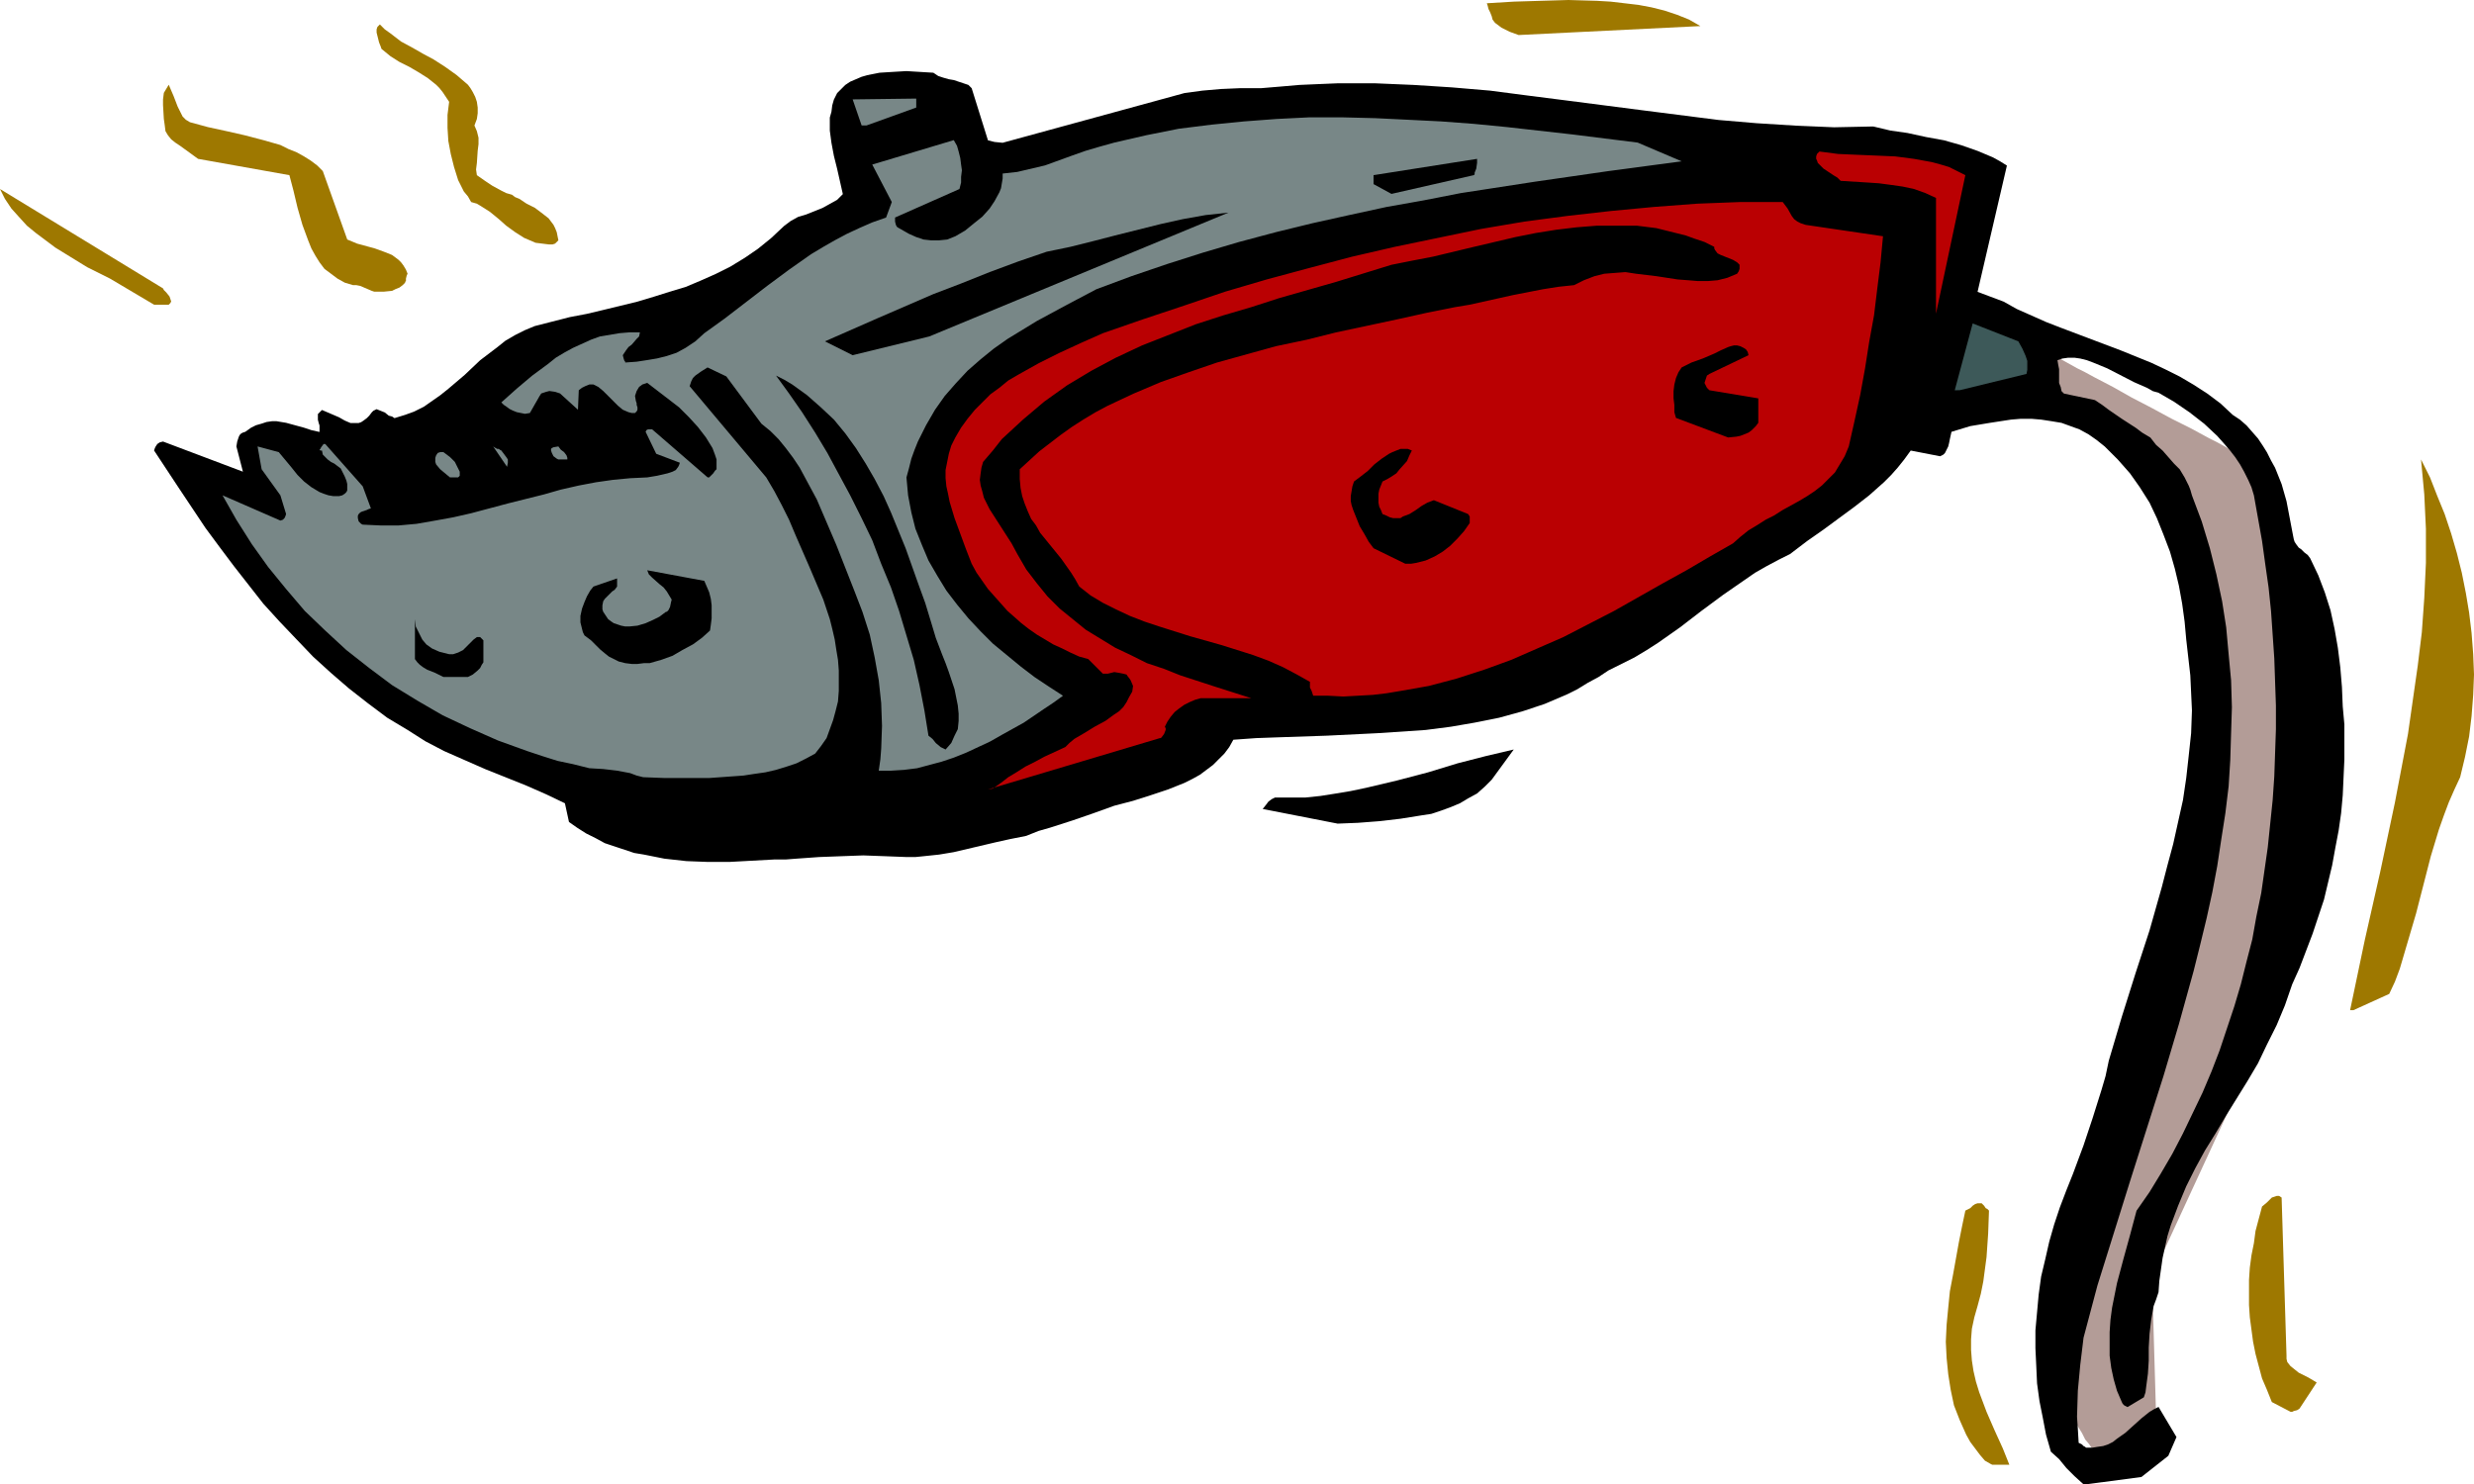 <?xml version="1.0" encoding="UTF-8" standalone="no"?>
<svg
   version="1.0"
   width="129.766mm"
   height="77.877mm"
   id="svg25"
   sodipodi:docname="Hair Clippers 1.wmf"
   xmlns:inkscape="http://www.inkscape.org/namespaces/inkscape"
   xmlns:sodipodi="http://sodipodi.sourceforge.net/DTD/sodipodi-0.dtd"
   xmlns="http://www.w3.org/2000/svg"
   xmlns:svg="http://www.w3.org/2000/svg">
  <sodipodi:namedview
     id="namedview25"
     pagecolor="#ffffff"
     bordercolor="#000000"
     borderopacity="0.25"
     inkscape:showpageshadow="2"
     inkscape:pageopacity="0.0"
     inkscape:pagecheckerboard="0"
     inkscape:deskcolor="#d1d1d1"
     inkscape:document-units="mm" />
  <defs
     id="defs1">
    <pattern
       id="WMFhbasepattern"
       patternUnits="userSpaceOnUse"
       width="6"
       height="6"
       x="0"
       y="0" />
  </defs>
  <path
     style="fill:#b39c97;fill-opacity:1;fill-rule:evenodd;stroke:none"
     d="m 404,68.334 v 12.924 0 h 0.162 0.323 l 0.485,0.162 0.485,0.162 0.485,0.162 1.293,0.323 1.778,0.646 1.778,0.485 1.939,0.808 2.101,0.808 2.262,0.969 2.101,1.131 1.939,1.292 1.939,1.292 1.778,1.454 1.616,1.454 0.485,0.808 0.646,0.969 0.485,0.808 0.323,0.969 0.485,0.969 0.323,1.131 0.323,1.292 0.485,1.292 0.485,1.615 0.485,1.615 0.808,3.392 0.97,3.877 0.97,4.039 0.97,4.2 0.808,4.362 0.808,4.362 0.646,4.2 0.485,4.2 0.323,3.877 0.162,1.939 v 1.777 1.777 1.615 l -0.162,1.454 -0.162,1.454 -0.323,1.292 -0.323,1.131 -0.485,1.292 -0.485,1.454 -0.485,1.777 -0.485,1.939 -0.646,2.1 -0.646,2.423 -0.808,2.585 -0.646,2.746 -0.808,2.908 -0.808,2.908 -1.616,6.3 -1.616,6.623 -1.778,6.785 -1.616,6.623 -1.454,6.462 -0.808,3.069 -0.646,3.069 -0.646,2.746 -0.646,2.746 -0.646,2.585 -0.485,2.423 -0.485,2.262 -0.485,1.939 -0.323,1.777 -0.162,1.615 -0.323,1.131 -0.162,0.969 -0.162,1.777 -0.323,1.939 -0.485,1.939 -0.646,2.423 -0.646,2.423 -0.646,2.423 -1.616,5.169 -1.293,5.331 -0.646,2.585 -0.646,2.423 -0.485,2.585 -0.485,2.262 -0.162,1.939 v 2.1 1.777 l 0.323,1.777 0.323,1.777 0.485,1.615 0.808,1.615 0.646,1.454 0.808,1.454 0.808,1.292 0.646,1.292 0.808,0.969 0.646,0.969 0.646,0.808 0.485,0.485 0.485,0.485 0.323,0.323 v 0.162 l 10.827,-3.231 -0.97,-33.278 19.23,-41.679 13.736,-65.426 -11.958,-54.118 h -0.162 l -0.323,-0.323 -0.646,-0.323 -0.646,-0.323 -0.97,-0.485 -1.131,-0.485 -1.293,-0.646 -1.454,-0.808 -1.454,-0.808 -1.616,-0.808 -1.778,-0.969 -1.778,-0.969 -3.878,-1.939 -3.878,-2.1 -4.04,-2.1 -3.717,-2.1 -3.717,-1.939 -1.778,-0.969 -1.616,-0.808 -1.454,-0.808 -1.454,-0.808 -1.293,-0.808 -1.131,-0.646 -0.808,-0.485 -0.808,-0.485 -0.485,-0.323 z"
     id="path1" />
  <path
     style="fill:#000000;fill-opacity:1;fill-rule:evenodd;stroke:none"
     d="m 413.534,294.337 10.989,-1.454 5.333,-4.2 1.616,-3.716 -3.555,-5.977 -0.97,0.485 -0.808,0.485 -1.616,1.292 -3.232,2.908 -1.616,1.131 -0.808,0.646 -0.97,0.485 -0.97,0.323 -1.131,0.162 -0.97,0.162 h -1.293 l -0.162,-0.162 -0.323,-0.162 -0.323,-0.323 -0.646,-0.323 -0.162,-2.746 -0.162,-2.423 0.162,-5.169 0.485,-5.169 0.646,-5.331 2.747,-10.339 3.232,-10.339 3.232,-10.339 6.626,-20.839 3.07,-10.339 2.909,-10.5 1.293,-5.169 1.293,-5.331 1.131,-5.169 0.97,-5.169 0.808,-5.331 0.808,-5.169 0.646,-5.331 0.323,-5.169 0.162,-5.331 0.162,-5.169 -0.162,-5.331 -0.485,-5.169 -0.485,-5.331 -0.808,-5.169 -1.131,-5.331 -1.293,-5.169 -1.616,-5.331 -1.939,-5.169 -0.323,-1.131 -0.323,-0.808 -0.808,-1.615 -0.97,-1.615 -1.131,-1.131 -2.262,-2.585 -1.293,-1.131 -1.131,-1.454 -1.616,-0.969 -1.293,-0.969 -2.747,-1.777 -2.586,-1.777 -1.293,-0.969 -1.454,-0.969 -6.141,-1.292 -0.485,-0.485 -0.162,-0.808 -0.323,-0.808 v -0.808 -1.939 l -0.162,-0.808 -0.162,-0.969 0.97,-0.323 1.131,-0.162 h 1.293 l 1.131,0.162 1.293,0.323 1.293,0.485 2.747,1.131 5.333,2.746 2.586,1.131 1.131,0.646 1.131,0.323 3.07,1.777 3.07,2.1 2.909,2.262 2.586,2.423 1.293,1.454 1.131,1.292 1.131,1.454 0.97,1.454 0.808,1.454 0.808,1.615 0.646,1.454 0.485,1.615 0.808,4.523 0.808,4.523 0.646,4.685 0.646,4.523 0.485,4.685 0.323,4.685 0.323,4.685 0.162,4.685 0.162,4.685 v 4.685 l -0.162,4.685 -0.162,4.685 -0.323,4.685 -0.485,4.685 -0.485,4.685 -0.646,4.523 -0.646,4.523 -0.97,4.685 -0.808,4.523 -1.131,4.362 -1.131,4.523 -1.293,4.362 -1.454,4.362 -1.454,4.362 -1.616,4.2 -1.778,4.2 -1.939,4.039 -1.939,4.039 -2.101,4.039 -2.262,3.877 -2.262,3.716 -2.586,3.716 -1.293,4.846 -1.293,4.685 -1.293,4.846 -0.97,4.846 -0.323,2.423 -0.162,2.423 v 2.423 2.262 l 0.323,2.423 0.485,2.262 0.646,2.262 0.97,2.262 v 0 l 0.162,0.323 0.323,0.323 0.323,0.162 0.323,0.162 3.232,-1.939 0.323,-0.969 0.162,-1.292 0.323,-2.423 0.162,-2.585 v -2.585 l 0.162,-2.746 0.323,-2.746 0.485,-2.746 0.485,-1.292 0.485,-1.454 0.162,-2.262 0.323,-2.262 0.323,-2.262 0.97,-4.362 0.646,-2.1 1.454,-3.877 1.616,-3.877 1.778,-3.554 1.939,-3.554 2.101,-3.392 2.101,-3.554 2.101,-3.392 2.101,-3.392 2.101,-3.554 1.778,-3.716 1.939,-3.877 1.616,-3.877 1.454,-4.2 1.454,-3.231 1.293,-3.392 1.293,-3.392 1.131,-3.392 1.131,-3.392 0.808,-3.392 0.808,-3.392 0.646,-3.554 0.646,-3.392 0.485,-3.392 0.323,-3.554 0.162,-3.554 0.162,-3.554 v -3.392 -3.554 l -0.323,-3.554 -0.162,-3.877 -0.323,-3.877 -0.485,-3.877 -0.646,-3.716 -0.808,-3.716 -1.131,-3.554 -1.293,-3.392 -1.616,-3.392 -0.485,-0.646 -0.646,-0.485 -0.646,-0.646 -0.485,-0.323 -0.485,-0.646 -0.323,-0.485 -0.162,-0.485 -0.162,-0.808 -0.646,-3.392 -0.646,-3.392 -0.97,-3.392 -1.293,-3.231 -0.808,-1.454 -0.808,-1.615 -0.808,-1.292 -0.97,-1.454 -1.131,-1.292 -1.131,-1.292 -1.293,-1.131 -1.454,-0.969 -2.424,-2.262 -2.586,-1.939 -2.747,-1.777 -2.747,-1.615 -2.909,-1.454 -2.747,-1.292 -5.979,-2.423 -11.958,-4.523 -2.909,-1.131 -2.909,-1.292 -2.909,-1.292 -2.586,-1.454 -5.171,-1.939 5.818,-25.04 -1.293,-0.808 -1.454,-0.808 -3.07,-1.292 -3.232,-1.131 -3.394,-0.969 -3.555,-0.646 -3.717,-0.808 -3.394,-0.485 -3.394,-0.808 -7.757,0.162 -7.595,-0.323 -7.757,-0.485 -7.595,-0.646 -7.595,-0.969 -7.595,-0.969 -15.029,-1.939 -7.595,-0.969 -7.434,-0.969 -7.595,-0.646 -7.595,-0.485 -7.595,-0.323 h -7.434 l -3.878,0.162 -3.717,0.162 -3.717,0.323 -3.878,0.323 h -4.202 l -3.717,0.162 -3.717,0.323 -3.555,0.485 -36.037,9.854 -1.616,-0.162 -0.646,-0.162 -0.646,-0.162 -3.232,-10.339 -0.646,-0.646 -0.97,-0.323 -0.97,-0.323 -0.97,-0.323 -0.97,-0.162 -1.131,-0.323 -0.97,-0.323 -0.97,-0.646 -5.333,-0.323 -2.747,0.162 -2.586,0.162 -2.424,0.485 -1.131,0.323 -1.131,0.485 -1.131,0.485 -0.97,0.646 -0.808,0.808 -0.808,0.808 -0.646,1.292 -0.323,1.131 -0.162,1.292 -0.323,1.131 v 2.585 l 0.323,2.423 0.485,2.585 0.646,2.585 1.131,5.008 -0.485,0.485 -0.646,0.646 -1.454,0.808 -1.454,0.808 -1.616,0.646 -1.616,0.646 -1.616,0.485 -1.454,0.808 -1.293,0.969 -2.586,2.423 -2.586,2.1 -2.586,1.777 -2.909,1.777 -2.909,1.454 -2.909,1.292 -3.07,1.292 -3.232,0.969 -3.07,0.969 -3.232,0.969 -6.626,1.615 -3.394,0.808 -3.394,0.646 -6.949,1.777 -1.939,0.808 -1.939,0.969 -1.939,1.131 -1.616,1.292 -3.394,2.585 -3.07,2.908 -3.232,2.746 -1.616,1.292 -1.616,1.131 -1.616,1.131 -1.939,0.969 -1.778,0.646 -2.101,0.646 -0.485,-0.323 -0.646,-0.162 -0.808,-0.646 -0.808,-0.323 -0.808,-0.323 -0.646,0.323 -0.323,0.323 -0.485,0.646 -0.485,0.485 -0.646,0.485 -0.485,0.323 -0.485,0.162 h -0.646 -0.97 l -1.131,-0.485 -1.131,-0.646 -1.131,-0.485 -1.131,-0.485 -1.131,-0.485 -0.485,0.485 -0.323,0.323 v 0.485 0.646 l 0.162,0.646 0.162,0.485 v 0.646 0.646 L 61.731,85.296 60.277,84.812 58.499,84.327 56.722,83.842 54.782,83.519 h -0.808 l -1.131,0.162 -0.97,0.323 -1.131,0.323 -0.97,0.485 -1.131,0.808 -0.485,0.162 -0.323,0.162 -0.323,0.323 -0.162,0.323 -0.323,0.969 -0.162,0.969 1.293,5.008 -15.837,-5.977 -0.646,0.162 -0.485,0.323 -0.323,0.485 -0.162,0.323 -0.162,0.485 5.01,7.593 5.171,7.754 2.747,3.716 2.909,3.877 2.909,3.716 2.909,3.716 3.232,3.554 3.232,3.392 3.394,3.554 3.555,3.231 3.555,3.069 3.717,2.908 3.878,2.908 4.04,2.423 3.555,2.262 3.717,1.939 4.04,1.777 4.04,1.777 8.08,3.231 4.04,1.777 3.717,1.777 0.808,3.716 1.616,1.131 1.778,1.131 1.939,0.969 1.778,0.969 1.939,0.646 1.939,0.646 1.939,0.646 1.939,0.323 4.04,0.808 4.363,0.485 4.202,0.162 h 4.363 l 8.888,-0.485 h 2.262 l 2.101,-0.162 4.525,-0.323 4.363,-0.162 4.363,-0.162 4.363,0.162 4.202,0.162 h 1.778 l 1.616,-0.162 3.07,-0.323 2.909,-0.485 2.747,-0.646 2.747,-0.646 2.747,-0.646 2.909,-0.646 3.232,-0.646 2.424,-0.969 2.262,-0.646 4.525,-1.454 4.202,-1.454 4.04,-1.454 3.717,-0.969 3.555,-1.131 3.394,-1.131 3.232,-1.292 1.616,-0.808 1.454,-0.808 1.293,-0.969 1.293,-0.969 1.131,-1.131 1.131,-1.131 0.97,-1.292 0.808,-1.454 4.525,-0.323 4.525,-0.162 9.534,-0.323 9.858,-0.485 4.848,-0.323 4.848,-0.323 5.01,-0.646 4.686,-0.808 4.848,-0.969 4.686,-1.292 4.363,-1.454 2.262,-0.969 2.262,-0.969 1.939,-0.969 2.101,-1.292 2.101,-1.131 1.939,-1.292 2.586,-1.292 2.586,-1.292 2.424,-1.454 2.262,-1.454 4.363,-3.069 4.202,-3.231 4.363,-3.231 4.202,-2.908 2.101,-1.454 2.262,-1.292 2.424,-1.292 2.262,-1.131 3.394,-2.585 3.232,-2.262 3.07,-2.262 3.07,-2.262 2.909,-2.262 2.909,-2.585 1.454,-1.454 1.293,-1.454 1.293,-1.615 1.293,-1.777 5.818,1.131 0.646,-0.323 0.323,-0.323 0.323,-0.646 0.323,-0.646 0.162,-0.646 0.162,-0.808 0.323,-1.454 3.717,-1.131 3.878,-0.646 2.101,-0.323 2.101,-0.323 1.939,-0.162 h 2.101 l 1.939,0.162 2.101,0.323 1.939,0.323 1.778,0.646 1.778,0.646 1.778,0.969 1.616,1.131 1.616,1.292 1.293,1.292 1.293,1.292 2.424,2.746 1.939,2.746 1.939,3.069 1.454,3.069 1.293,3.231 1.293,3.392 0.97,3.392 0.808,3.392 0.646,3.554 0.485,3.554 0.323,3.554 0.808,7.108 0.323,6.946 -0.162,4.523 -0.485,4.523 -0.485,4.362 -0.646,4.362 -0.97,4.362 -0.97,4.362 -1.131,4.2 -1.131,4.362 -2.424,8.562 -2.747,8.4 -2.747,8.723 -2.586,8.723 -0.646,3.069 -0.808,2.746 -1.778,5.654 -1.778,5.331 -2.101,5.654 -1.293,3.231 -1.293,3.392 -1.131,3.392 -0.97,3.392 -0.808,3.554 -0.808,3.392 -0.485,3.554 -0.323,3.554 -0.323,3.554 v 3.554 l 0.162,3.392 0.162,3.554 0.485,3.554 0.646,3.231 0.646,3.392 0.97,3.392 1.616,1.454 1.454,1.777 1.616,1.615 1.778,1.615 z"
     id="path2" />
  <path
     style="fill:#9e7800;fill-opacity:1;fill-rule:evenodd;stroke:none"
     d="m 395.273,290.46 h 3.07 l -0.646,-1.615 -0.646,-1.615 -0.808,-1.777 -0.808,-1.777 -1.616,-3.716 -1.454,-3.877 -0.646,-2.1 -0.485,-2.1 -0.323,-2.1 -0.162,-2.1 v -2.1 l 0.162,-2.1 0.485,-2.262 0.646,-2.262 0.646,-2.423 0.485,-2.423 0.323,-2.423 0.323,-2.423 0.323,-4.685 0.162,-4.523 -0.323,-0.323 -0.323,-0.162 -0.323,-0.485 -0.485,-0.485 h -0.323 -0.485 l -0.485,0.162 -0.485,0.323 -0.162,0.162 -0.323,0.323 -0.323,0.162 -0.646,0.323 -0.646,3.069 -0.646,3.231 -1.131,6.3 -0.646,3.392 -0.323,3.231 -0.323,3.392 -0.162,3.392 0.162,3.231 0.323,3.231 0.485,3.069 0.646,3.069 1.131,2.908 1.293,2.908 0.808,1.454 0.97,1.292 0.97,1.292 0.97,1.131 1.131,0.646 0.323,0.162 h 0.162 z"
     id="path3" />
  <path
     style="fill:#9e7800;fill-opacity:1;fill-rule:evenodd;stroke:none"
     d="m 454.095,279.959 h 0.323 l 0.323,-0.162 0.646,-0.162 0.485,-0.323 v 0 l 3.394,-5.169 -0.808,-0.485 -0.808,-0.485 -0.97,-0.485 -0.97,-0.485 -0.808,-0.646 -0.808,-0.646 -0.646,-0.808 -0.162,-0.646 v -0.646 l -0.97,-31.34 -0.485,-0.323 h -0.485 l -0.485,0.162 -0.485,0.162 -0.97,0.969 -0.97,0.808 -0.646,2.423 -0.646,2.423 -0.323,2.423 -0.485,2.423 -0.323,2.423 -0.162,2.423 v 2.423 2.585 l 0.162,2.423 0.323,2.423 0.323,2.423 0.485,2.423 0.646,2.423 0.646,2.423 0.97,2.262 0.97,2.423 z"
     id="path4" />
  <path
     style="fill:#9e7800;fill-opacity:1;fill-rule:evenodd;stroke:none"
     d="m 466.539,200.317 7.11,-3.231 1.131,-2.423 0.97,-2.585 0.808,-2.746 0.808,-2.746 1.616,-5.493 1.454,-5.654 1.454,-5.654 1.616,-5.331 0.97,-2.746 0.97,-2.585 1.131,-2.585 1.131,-2.423 0.97,-4.039 0.808,-4.039 0.485,-4.039 0.323,-4.2 0.162,-4.039 -0.162,-4.039 -0.323,-4.2 -0.485,-4.039 -0.646,-3.877 -0.808,-4.039 -0.97,-3.877 -1.131,-3.877 -1.293,-3.877 -1.454,-3.554 -1.454,-3.716 -1.778,-3.554 0.646,6.946 0.323,6.785 v 6.785 l -0.323,6.946 -0.485,6.785 -0.808,6.623 -0.97,6.785 -0.97,6.785 -1.293,6.785 -1.293,6.785 -2.909,13.731 -3.07,13.57 -2.909,13.893 z"
     id="path5" />
  <path
     style="fill:#000000;fill-opacity:1;fill-rule:evenodd;stroke:none"
     d="m 265.185,163.323 4.04,-0.162 2.101,-0.162 2.101,-0.162 4.202,-0.485 4.04,-0.646 2.101,-0.323 1.939,-0.646 1.778,-0.646 1.939,-0.808 1.616,-0.969 1.778,-0.969 1.454,-1.292 1.454,-1.454 4.363,-5.977 -2.747,0.646 -2.747,0.646 -5.656,1.454 -5.818,1.777 -6.141,1.615 -6.141,1.454 -3.07,0.646 -2.909,0.485 -3.07,0.485 -3.07,0.323 h -3.07 -2.909 l -0.646,0.323 -0.646,0.485 -0.485,0.646 -0.646,0.808 z"
     id="path6" />
  <path
     style="fill:#ba0002;fill-opacity:1;fill-rule:evenodd;stroke:none"
     d="m 195.859,156.538 34.098,-10.177 h 0.162 l 0.162,-0.162 0.485,-0.646 0.323,-0.808 v -0.323 l -0.162,-0.323 0.485,-0.969 0.646,-0.969 0.808,-0.969 0.808,-0.646 1.131,-0.808 0.97,-0.485 1.131,-0.485 1.131,-0.323 h 10.019 l -7.11,-2.262 -6.949,-2.262 -3.232,-1.292 -3.394,-1.131 -3.232,-1.615 -3.07,-1.454 -2.909,-1.777 -2.909,-1.777 -2.586,-2.1 -2.586,-2.1 -2.424,-2.423 -2.101,-2.585 -2.101,-2.746 -1.778,-3.069 -1.131,-2.1 -1.454,-2.262 -1.454,-2.262 -1.454,-2.262 -1.131,-2.262 -0.323,-1.292 -0.323,-1.131 -0.162,-1.131 0.162,-1.292 0.162,-1.131 0.323,-1.131 1.939,-2.262 1.778,-2.262 2.101,-1.939 2.101,-1.939 2.101,-1.777 2.101,-1.777 2.262,-1.615 2.262,-1.615 2.424,-1.454 2.424,-1.454 4.848,-2.585 5.171,-2.423 5.333,-2.1 5.333,-2.1 5.494,-1.777 5.494,-1.615 5.494,-1.777 5.656,-1.615 5.656,-1.615 10.989,-3.392 4.04,-0.808 4.202,-0.808 8.08,-1.939 8.242,-1.939 4.04,-0.808 4.04,-0.646 4.04,-0.485 4.04,-0.323 h 4.04 3.878 l 3.878,0.485 1.939,0.485 3.878,0.969 1.778,0.646 1.939,0.646 1.939,0.969 V 49.272 l 0.162,0.323 0.485,0.646 0.646,0.323 0.808,0.323 1.616,0.646 0.808,0.485 0.485,0.485 v 0.323 0.485 l -0.162,0.485 -0.323,0.485 -1.939,0.808 -1.939,0.485 -1.939,0.162 h -1.939 l -1.939,-0.162 -2.101,-0.162 -4.202,-0.646 -4.04,-0.485 -2.101,-0.323 -2.101,0.162 -2.101,0.162 -1.939,0.485 -2.101,0.808 -1.939,0.969 -3.07,0.323 -3.07,0.485 -5.818,1.131 -5.818,1.292 -2.909,0.646 -2.909,0.485 -5.656,1.131 -5.818,1.292 -12.12,2.585 -5.818,1.454 -6.141,1.292 -5.818,1.615 -5.818,1.615 -5.656,1.939 -5.494,1.939 -5.333,2.262 -5.171,2.423 -2.424,1.292 -2.424,1.454 -2.262,1.454 -2.262,1.615 -2.101,1.615 -2.101,1.615 -1.939,1.777 -1.939,1.777 v 1.939 l 0.162,1.777 0.323,1.615 0.485,1.454 0.646,1.615 0.646,1.454 0.97,1.292 0.808,1.454 2.101,2.585 2.101,2.585 1.939,2.746 0.808,1.292 0.808,1.454 2.262,1.777 2.424,1.454 2.586,1.292 2.747,1.292 2.909,1.131 2.909,0.969 6.141,1.939 6.302,1.777 6.141,1.939 3.07,1.131 2.909,1.292 2.747,1.454 2.586,1.454 v 1.131 l 0.323,0.646 0.162,0.485 0.162,0.485 h 2.909 l 3.07,0.162 2.909,-0.162 2.909,-0.162 2.747,-0.323 2.909,-0.485 2.747,-0.485 2.747,-0.485 5.494,-1.454 5.494,-1.777 5.333,-1.939 5.171,-2.262 5.171,-2.262 5.01,-2.585 5.01,-2.585 4.848,-2.746 4.848,-2.746 4.686,-2.585 4.686,-2.746 4.525,-2.585 1.454,-1.292 1.616,-1.292 1.616,-0.969 1.778,-1.131 1.616,-0.808 1.778,-1.131 3.232,-1.777 1.616,-0.969 1.454,-0.969 1.454,-1.131 1.293,-1.292 1.293,-1.292 0.97,-1.615 0.97,-1.615 0.808,-1.939 1.131,-5.008 1.131,-5.169 0.97,-5.331 0.808,-5.169 0.97,-5.331 0.646,-5.331 0.646,-5.169 0.485,-5.169 -15.352,-2.262 -0.97,-0.323 -0.646,-0.323 -0.646,-0.485 -0.485,-0.646 -0.808,-1.454 -0.97,-1.292 h -8.565 l -8.403,0.323 -8.565,0.646 -8.565,0.808 -8.565,0.969 -8.565,1.131 -8.565,1.454 -8.565,1.777 -8.565,1.777 -8.403,1.939 -8.565,2.262 -8.403,2.262 -8.242,2.423 -8.08,2.746 -8.242,2.746 -7.918,2.746 -4.363,1.939 -4.202,1.939 -4.202,2.1 -4.04,2.262 -1.939,1.131 -1.778,1.454 -1.778,1.292 -1.616,1.615 -1.454,1.454 -1.454,1.777 -1.293,1.777 -1.131,1.939 -0.808,1.615 -0.485,1.615 -0.323,1.615 -0.323,1.615 v 1.615 l 0.162,1.615 0.323,1.454 0.323,1.615 0.97,3.231 1.131,3.069 1.131,3.069 1.131,2.908 0.97,1.777 1.131,1.615 1.131,1.615 1.293,1.454 1.293,1.454 1.293,1.454 1.293,1.131 1.454,1.292 1.454,1.131 1.616,1.131 1.616,0.969 1.616,0.969 1.778,0.808 1.616,0.808 1.778,0.808 1.778,0.485 2.909,2.908 h 0.97 l 0.646,-0.162 0.646,-0.162 0.97,0.162 0.808,0.162 0.646,0.162 0.323,0.485 0.162,0.162 0.323,0.485 0.485,1.131 -0.162,1.131 -0.646,1.131 -0.485,0.969 -0.646,0.969 -0.808,0.808 -0.97,0.646 -1.778,1.292 -2.101,1.131 -2.101,1.292 -1.939,1.131 -0.97,0.808 -0.808,0.808 -4.202,1.939 -1.778,0.969 -1.939,0.969 -1.778,1.131 -1.616,0.969 -1.454,1.131 -1.616,1.131 z"
     id="path7" />
  <path
     style="fill:#788787;fill-opacity:1;fill-rule:evenodd;stroke:none"
     d="m 127.502,154.115 4.202,0.162 h 8.888 l 4.525,-0.323 2.262,-0.162 2.101,-0.323 2.262,-0.323 2.101,-0.485 2.101,-0.646 1.939,-0.646 1.939,-0.969 1.778,-0.969 1.131,-1.454 1.131,-1.615 0.646,-1.777 0.646,-1.777 0.485,-1.777 0.485,-1.939 0.162,-2.1 v -1.939 -2.1 l -0.162,-2.1 -0.323,-1.939 -0.323,-2.1 -0.485,-2.1 -0.485,-1.939 -1.293,-3.877 -2.747,-6.462 -2.747,-6.3 -1.293,-3.069 -1.454,-2.908 -1.454,-2.746 -1.616,-2.746 -15.19,-18.093 0.162,-0.485 0.162,-0.485 0.323,-0.646 0.485,-0.485 1.131,-0.808 1.293,-0.808 3.717,1.777 6.949,9.37 1.778,1.454 1.616,1.615 1.454,1.777 1.454,1.939 1.293,1.939 1.131,2.1 2.262,4.2 1.939,4.523 1.939,4.523 1.778,4.523 1.778,4.523 1.616,4.2 1.454,4.523 0.97,4.523 0.808,4.523 0.485,4.523 0.162,4.523 -0.162,4.523 -0.162,2.1 -0.323,2.262 h 2.424 l 2.586,-0.162 2.586,-0.323 2.424,-0.646 2.424,-0.646 2.424,-0.808 2.424,-0.969 2.424,-1.131 2.424,-1.131 2.262,-1.292 4.363,-2.423 4.04,-2.746 1.939,-1.292 1.778,-1.292 -2.747,-1.777 -2.909,-1.939 -2.747,-2.1 -2.747,-2.262 -2.747,-2.262 -2.424,-2.423 -2.424,-2.585 -2.262,-2.746 -2.101,-2.746 -1.778,-2.908 -1.778,-3.069 -1.293,-3.069 -1.293,-3.231 -0.808,-3.231 -0.646,-3.392 -0.162,-1.777 -0.162,-1.777 0.485,-1.777 0.485,-1.939 0.646,-1.777 0.646,-1.615 1.616,-3.231 1.778,-3.069 1.939,-2.746 2.262,-2.585 2.262,-2.423 2.586,-2.262 2.586,-2.1 2.747,-1.939 2.909,-1.777 2.909,-1.777 5.979,-3.231 5.818,-3.069 6.949,-2.585 7.11,-2.423 7.11,-2.262 7.11,-2.1 7.272,-1.939 7.272,-1.777 7.272,-1.615 7.434,-1.615 7.272,-1.292 7.434,-1.454 14.706,-2.262 14.544,-2.1 14.544,-1.939 -8.726,-3.716 -12.928,-1.615 -12.928,-1.454 -6.626,-0.646 -6.464,-0.485 -6.464,-0.323 -6.626,-0.323 -6.464,-0.162 h -6.626 l -6.464,0.323 -6.464,0.485 -6.464,0.646 -6.464,0.808 -6.464,1.292 -6.302,1.454 -2.909,0.808 -2.747,0.808 -2.747,0.969 -5.333,1.939 -2.747,0.646 -2.747,0.646 -2.909,0.323 v 0.969 l -0.162,0.969 -0.162,0.969 -0.323,0.808 -0.97,1.777 -0.97,1.454 -1.454,1.615 -1.616,1.292 -1.778,1.454 -1.939,1.131 -1.616,0.646 -1.616,0.162 h -1.616 l -1.454,-0.162 -1.454,-0.485 -1.454,-0.646 -1.131,-0.646 -1.131,-0.646 -0.162,-0.162 -0.162,-0.323 -0.162,-0.646 v -0.323 -0.485 l 12.766,-5.654 0.323,-1.292 v -1.131 l 0.162,-1.292 -0.162,-1.131 -0.162,-1.292 -0.323,-1.292 -0.323,-1.131 -0.646,-1.131 -16.16,4.846 3.878,7.431 -1.131,3.069 -2.747,0.969 -2.586,1.131 -2.424,1.131 -2.424,1.292 -2.262,1.292 -2.424,1.454 -4.363,3.069 -4.363,3.231 -4.202,3.231 -4.202,3.231 -4.04,2.908 -1.778,1.615 -1.939,1.292 -1.778,0.969 -1.939,0.646 -1.939,0.485 -1.939,0.323 -2.101,0.323 -2.262,0.162 v -0.162 l -0.162,-0.162 -0.162,-0.485 -0.162,-0.646 0.323,-0.485 0.323,-0.485 0.485,-0.646 0.646,-0.485 0.97,-1.131 0.485,-0.485 0.162,-0.808 h -2.101 l -1.939,0.162 -1.939,0.323 -1.939,0.323 -1.778,0.646 -1.778,0.808 -1.778,0.808 -1.778,0.969 -1.616,0.969 -1.616,1.292 -3.07,2.262 -3.07,2.585 -3.07,2.746 0.485,0.485 0.485,0.323 0.646,0.485 0.646,0.323 0.808,0.323 0.808,0.162 0.808,0.162 0.97,-0.162 1.939,-3.392 0.323,-0.485 0.485,-0.162 0.485,-0.162 0.646,-0.162 1.131,0.162 0.97,0.323 3.555,3.231 0.162,-3.877 0.646,-0.485 0.646,-0.323 0.808,-0.323 h 0.808 l 0.97,0.485 0.97,0.808 1.939,1.939 0.97,0.969 0.97,0.808 1.131,0.485 0.646,0.162 h 0.646 l 0.323,-0.323 0.162,-0.323 v -0.485 l -0.162,-0.485 v -0.323 l -0.162,-0.485 -0.162,-0.969 0.323,-0.969 0.485,-0.808 0.646,-0.485 0.97,-0.323 2.101,1.615 2.101,1.615 2.101,1.615 1.939,1.939 1.778,1.939 1.616,2.1 1.293,2.1 0.485,1.292 0.323,0.969 v 1.939 l -0.323,0.323 -0.323,0.485 -0.485,0.485 -0.323,0.323 h -0.323 L 129.28,85.135 h -0.808 l -0.323,0.162 -0.162,0.323 2.101,4.362 4.686,1.777 -0.162,0.485 -0.162,0.323 -0.485,0.646 -0.646,0.323 -0.97,0.323 -2.101,0.485 -0.97,0.162 -0.97,0.162 -3.394,0.162 -3.394,0.323 -3.394,0.485 -3.394,0.646 -3.555,0.808 -3.394,0.969 -7.11,1.777 -7.272,1.939 -3.555,0.808 -3.555,0.646 -3.717,0.646 -3.555,0.323 h -3.555 l -3.555,-0.162 -0.323,-0.162 -0.162,-0.162 -0.323,-0.323 -0.162,-0.646 v -0.485 l 0.162,-0.323 0.323,-0.323 0.323,-0.162 0.97,-0.323 0.323,-0.162 0.485,-0.162 -1.616,-4.362 -7.434,-8.4 h -0.162 -0.162 l -0.485,0.646 -0.162,0.323 -0.162,0.162 0.162,0.162 h 0.323 l 0.162,0.808 0.485,0.485 0.485,0.485 0.646,0.485 0.646,0.323 0.646,0.485 0.646,0.485 0.323,0.646 0.485,0.969 0.323,0.808 0.162,0.646 v 0.485 0.485 0.323 l -0.162,0.323 -0.323,0.323 -0.485,0.323 -0.646,0.162 h -1.131 l -0.97,-0.162 -0.97,-0.323 -0.808,-0.323 -0.808,-0.485 -0.808,-0.485 -1.454,-1.131 -1.293,-1.292 -1.293,-1.615 -2.424,-2.908 -4.202,-1.131 0.808,4.523 3.717,5.169 1.131,3.716 -0.162,0.485 -0.162,0.323 -0.323,0.323 -0.485,0.162 -11.474,-5.008 2.747,4.846 3.07,4.846 3.232,4.523 3.555,4.362 3.717,4.362 4.04,3.877 4.202,3.877 4.525,3.554 4.525,3.392 5.01,3.069 5.01,2.908 5.494,2.585 5.494,2.423 5.818,2.1 2.909,0.969 3.07,0.969 3.07,0.646 3.232,0.808 2.747,0.162 2.747,0.323 2.586,0.485 1.293,0.485 z"
     id="path8" />
  <path
     style="fill:#000000;fill-opacity:1;fill-rule:evenodd;stroke:none"
     d="m 187.456,148.622 1.131,-1.292 0.646,-1.454 0.646,-1.292 0.162,-1.615 v -1.454 l -0.162,-1.615 -0.323,-1.615 -0.323,-1.615 -1.131,-3.392 -0.646,-1.777 -0.646,-1.615 -1.293,-3.392 -0.485,-1.615 -0.485,-1.615 -1.131,-3.716 -1.293,-3.554 -2.586,-7.27 -1.454,-3.554 -1.454,-3.554 -1.454,-3.231 -1.778,-3.392 -1.778,-3.069 -1.939,-3.069 -2.101,-2.908 -2.262,-2.746 -2.586,-2.423 -2.747,-2.423 -2.909,-2.1 -1.616,-0.969 -1.616,-0.808 2.586,3.554 2.586,3.716 2.586,4.039 2.424,4.039 2.262,4.2 2.262,4.2 2.262,4.523 2.101,4.362 1.778,4.685 1.939,4.685 1.616,4.685 1.454,4.846 1.454,4.846 1.131,5.008 0.97,5.008 0.808,5.008 0.808,0.646 0.646,0.808 0.97,0.808 z"
     id="path9" />
  <path
     style="fill:#000000;fill-opacity:1;fill-rule:evenodd;stroke:none"
     d="m 87.91,134.245 h 4.848 l 0.97,-0.485 0.97,-0.808 0.485,-0.485 0.323,-0.646 0.323,-0.485 v -0.646 -3.716 l -0.323,-0.323 -0.323,-0.323 h -0.323 -0.323 l -0.646,0.485 -0.646,0.646 -0.646,0.646 -0.808,0.808 -0.97,0.485 -0.485,0.162 -0.485,0.162 H 89.041 l -0.646,-0.162 -1.293,-0.323 -1.454,-0.646 -1.131,-0.808 -0.808,-0.969 -0.646,-1.292 -0.646,-1.292 -0.162,-1.454 v 7.916 l 0.485,0.646 0.485,0.485 0.646,0.485 0.808,0.485 1.616,0.646 z"
     id="path10" />
  <path
     style="fill:#000000;fill-opacity:1;fill-rule:evenodd;stroke:none"
     d="m 123.947,131.498 1.293,0.162 h 1.131 l 1.293,-0.162 h 1.131 l 2.262,-0.646 2.262,-0.808 1.939,-1.131 2.101,-1.131 1.778,-1.292 1.616,-1.454 0.162,-1.131 0.162,-1.292 v -1.292 -1.292 l -0.162,-1.292 -0.323,-1.292 -0.485,-1.131 -0.485,-1.131 -11.312,-2.1 0.323,0.808 0.646,0.646 1.454,1.292 0.808,0.646 0.646,0.808 0.485,0.808 0.485,0.808 -0.162,0.646 -0.162,0.808 -0.323,0.646 -0.323,0.323 h -0.162 l -1.293,0.969 -1.293,0.646 -1.454,0.646 -1.616,0.485 -1.616,0.162 h -0.808 l -0.808,-0.162 -1.454,-0.485 -0.485,-0.323 -0.646,-0.485 -0.646,-0.969 -0.323,-0.485 -0.162,-0.485 v -0.808 l 0.162,-0.808 0.323,-0.485 0.485,-0.485 0.97,-0.969 0.485,-0.323 0.485,-0.646 v -1.615 l -4.686,1.615 -0.646,0.808 -0.646,1.131 -0.485,1.131 -0.485,1.292 -0.323,1.454 v 1.292 l 0.323,1.292 0.162,0.646 0.323,0.646 1.293,0.969 0.97,0.969 0.808,0.808 0.97,0.808 0.808,0.646 0.97,0.485 0.97,0.485 z"
     id="path11" />
  <path
     style="fill:#000000;fill-opacity:1;fill-rule:evenodd;stroke:none"
     d="m 278.598,111.79 h 1.131 l 0.97,-0.162 1.939,-0.485 1.778,-0.808 1.616,-0.969 1.454,-1.131 1.454,-1.454 1.293,-1.454 1.131,-1.615 v -0.808 -0.485 l -0.323,-0.485 -6.787,-2.746 -1.293,0.485 -1.131,0.646 -1.131,0.808 -1.293,0.808 -1.293,0.485 -0.485,0.323 h -0.646 -0.808 l -0.646,-0.162 -0.646,-0.323 -0.808,-0.323 -0.323,-0.808 -0.323,-0.646 -0.162,-0.808 v -1.777 l 0.162,-0.808 0.323,-0.808 0.323,-0.808 0.97,-0.485 0.808,-0.485 0.97,-0.646 0.646,-0.808 1.454,-1.615 0.485,-1.131 0.485,-0.969 -0.808,-0.323 h -0.808 -0.646 l -0.808,0.323 -0.808,0.323 -0.646,0.323 -1.454,0.969 -1.454,1.131 -1.293,1.292 -1.454,1.131 -1.293,0.969 -0.323,0.969 -0.162,0.969 -0.162,0.969 v 0.969 l 0.162,0.808 0.323,0.969 0.646,1.615 0.646,1.615 0.97,1.615 0.808,1.454 0.97,1.292 z"
     id="path12" />
  <path
     style="fill:#788787;fill-opacity:1;fill-rule:evenodd;stroke:none"
     d="m 89.849,94.666 h 0.162 0.808 l 0.323,-0.323 v -0.808 l -0.323,-0.646 -0.323,-0.646 -0.323,-0.646 -0.485,-0.485 -0.485,-0.485 -1.293,-0.969 h -0.646 l -0.485,0.162 -0.323,0.485 -0.162,0.485 v 0.323 0.485 l 0.162,0.485 0.808,0.969 0.97,0.808 0.97,0.808 z"
     id="path13" />
  <path
     style="fill:#788787;fill-opacity:1;fill-rule:evenodd;stroke:none"
     d="m 100.677,91.758 v -0.646 l -0.323,-0.485 -0.485,-0.646 -0.485,-0.646 -0.323,-0.162 -0.162,-0.162 h -0.162 v 0 h -0.162 l -0.323,-0.162 -0.485,-0.323 2.747,4.039 z"
     id="path14" />
  <path
     style="fill:#788787;fill-opacity:1;fill-rule:evenodd;stroke:none"
     d="m 111.019,91.112 h 1.454 v -0.323 l -0.162,-0.485 -0.485,-0.646 -0.646,-0.485 -0.485,-0.646 -0.97,0.162 -0.323,0.162 -0.162,0.162 v 0.323 l 0.162,0.485 0.323,0.646 0.646,0.485 0.323,0.162 z"
     id="path15" />
  <path
     style="fill:#000000;fill-opacity:1;fill-rule:evenodd;stroke:none"
     d="m 342.592,86.75 1.616,-0.162 0.808,-0.162 0.808,-0.323 0.808,-0.323 0.646,-0.485 0.808,-0.808 0.485,-0.646 v -4.846 l -9.696,-1.615 -0.162,-0.162 -0.323,-0.323 -0.485,-0.969 0.162,-0.485 0.162,-0.485 0.162,-0.485 0.485,-0.323 7.757,-3.716 -0.162,-0.646 -0.323,-0.485 -0.485,-0.323 -0.646,-0.323 -0.646,-0.162 h -0.646 l -0.646,0.162 -0.485,0.162 -1.454,0.646 -1.293,0.646 -2.262,0.969 -2.262,0.808 -1.939,0.969 -0.646,0.969 -0.485,1.131 -0.323,1.292 -0.162,1.292 v 1.454 l 0.162,1.292 v 1.454 l 0.323,1.131 z"
     id="path16" />
  <path
     style="fill:#3d5959;fill-opacity:1;fill-rule:evenodd;stroke:none"
     d="m 388.486,77.38 13.251,-3.231 0.162,-0.808 v -0.969 -0.808 l -0.323,-0.969 -0.646,-1.454 -0.808,-1.454 -9.05,-3.554 -3.555,13.247 z"
     id="path17" />
  <path
     style="fill:#000000;fill-opacity:1;fill-rule:evenodd;stroke:none"
     d="m 169.033,70.434 15.19,-3.716 59.307,-24.555 -4.525,0.485 -4.525,0.808 -4.363,0.969 -9.05,2.262 -4.363,1.131 -4.525,1.131 -4.686,0.969 -5.656,1.939 -5.656,2.1 -5.656,2.262 -5.494,2.1 -10.827,4.685 -10.666,4.685 z"
     id="path18" />
  <path
     style="fill:#ba0002;fill-opacity:1;fill-rule:evenodd;stroke:none"
     d="m 383.8,62.195 5.818,-27.463 -1.616,-0.808 -1.616,-0.808 -1.616,-0.485 -1.778,-0.485 -1.778,-0.323 -1.778,-0.323 -3.717,-0.485 -3.717,-0.162 -3.878,-0.162 -3.717,-0.162 -3.717,-0.485 -0.485,0.485 -0.162,0.485 v 0.485 l 0.162,0.323 0.162,0.485 0.323,0.323 0.808,0.808 0.97,0.646 0.485,0.323 0.485,0.323 0.808,0.485 0.323,0.323 0.323,0.323 2.586,0.162 2.586,0.162 2.424,0.162 2.424,0.323 2.262,0.323 2.262,0.485 2.262,0.808 2.101,0.969 z"
     id="path19" />
  <path
     style="fill:#9e7800;fill-opacity:1;fill-rule:evenodd;stroke:none"
     d="m 30.542,60.418 h 2.909 l 0.323,-0.323 0.162,-0.323 -0.162,-0.485 -0.162,-0.485 -0.646,-0.808 -0.485,-0.485 L 32.32,57.187 0,37.479 0.97,39.417 l 1.293,1.939 1.454,1.615 1.616,1.777 1.778,1.454 1.939,1.454 1.939,1.454 2.101,1.292 4.202,2.585 4.525,2.262 4.363,2.585 z"
     id="path20" />
  <path
     style="fill:#9e7800;fill-opacity:1;fill-rule:evenodd;stroke:none"
     d="m 74.659,57.833 h 1.454 l 1.616,-0.162 0.646,-0.323 0.808,-0.323 0.646,-0.485 0.485,-0.485 v -0.162 l 0.162,-0.162 v -0.485 l 0.162,-0.646 0.162,-0.323 -0.323,-0.808 L 79.992,52.664 79.507,52.018 79.022,51.533 77.73,50.564 76.114,49.918 74.336,49.272 70.781,48.302 68.842,47.494 63.994,33.925 62.862,32.794 61.57,31.825 60.277,31.017 58.822,30.209 57.206,29.563 55.59,28.755 52.197,27.786 48.48,26.817 l -3.555,-0.808 -3.717,-0.808 -3.555,-0.969 -0.808,-0.485 -0.646,-0.646 -0.485,-0.969 -0.485,-0.969 -0.808,-2.1 -0.97,-2.262 -0.485,0.808 -0.485,0.808 -0.162,1.292 v 1.131 l 0.162,2.746 0.162,1.131 0.162,1.292 0.485,0.808 0.646,0.808 0.808,0.646 0.97,0.646 1.778,1.292 1.778,1.292 18.099,3.231 0.808,3.069 0.808,3.392 0.97,3.392 1.131,3.069 0.646,1.615 0.808,1.454 0.808,1.292 0.97,1.292 1.293,0.969 1.293,0.969 1.454,0.808 1.616,0.485 h 0.646 l 0.808,0.162 1.131,0.485 1.131,0.485 0.485,0.162 z"
     id="path21" />
  <path
     style="fill:#9e7800;fill-opacity:1;fill-rule:evenodd;stroke:none"
     d="m 108.757,48.464 h 0.323 0.485 l 0.485,-0.162 0.646,-0.646 -0.162,-0.808 -0.162,-0.808 -0.323,-0.808 -0.323,-0.646 -0.485,-0.646 -0.485,-0.646 -1.454,-1.131 -1.293,-0.969 -1.616,-0.808 -1.454,-0.969 -0.808,-0.323 -0.646,-0.485 -1.131,-0.323 -0.97,-0.485 -1.778,-0.969 -1.454,-0.969 -1.616,-1.131 -0.162,-1.131 0.162,-1.292 0.162,-2.423 0.162,-1.292 v -1.292 l -0.323,-1.292 -0.485,-1.131 0.485,-1.292 0.162,-1.131 v -1.131 l -0.162,-1.131 -0.323,-0.969 -0.485,-0.969 -0.485,-0.808 -0.485,-0.646 L 91.627,15.831 90.496,14.862 88.234,13.247 85.971,11.793 83.87,10.662 81.608,9.37 79.507,8.239 77.406,6.623 76.275,5.816 75.306,4.846 l -0.485,0.485 -0.162,0.485 v 0.646 l 0.162,0.646 0.323,1.292 0.323,0.808 0.162,0.485 1.778,1.454 1.778,1.131 1.939,0.969 1.939,1.131 1.778,1.131 1.616,1.292 0.646,0.646 0.646,0.808 0.646,0.969 0.646,0.969 -0.323,2.585 v 2.585 l 0.162,2.585 0.485,2.585 0.646,2.585 0.808,2.585 1.131,2.262 0.808,0.969 0.646,1.131 1.131,0.323 0.808,0.485 1.778,1.131 1.778,1.454 1.454,1.292 1.778,1.292 1.778,1.131 1.131,0.485 1.131,0.485 1.293,0.162 z"
     id="path22" />
  <path
     style="fill:#000000;fill-opacity:1;fill-rule:evenodd;stroke:none"
     d="m 275.851,38.448 16.322,-3.716 0.162,-0.162 v -0.323 l 0.323,-0.808 0.162,-1.131 v -0.485 -0.323 l -20.523,3.231 v 1.777 z"
     id="path23" />
  <path
     style="fill:#788787;fill-opacity:1;fill-rule:evenodd;stroke:none"
     d="m 171.781,24.878 9.858,-3.554 v -1.777 l -12.605,0.162 1.778,5.169 z"
     id="path24" />
  <path
     style="fill:#9e7800;fill-opacity:1;fill-rule:evenodd;stroke:none"
     d="m 301.06,6.946 36.037,-1.777 -2.262,-1.292 -2.424,-0.969 -2.424,-0.808 -2.586,-0.646 -2.586,-0.485 -2.747,-0.323 -2.747,-0.323 -2.747,-0.162 L 310.918,0 l -5.494,0.162 -5.333,0.162 -5.333,0.323 0.162,0.485 0.162,0.646 0.323,0.646 0.323,0.808 0.162,0.646 0.485,0.646 0.646,0.485 0.646,0.485 1.616,0.808 z"
     id="path25" />
</svg>
